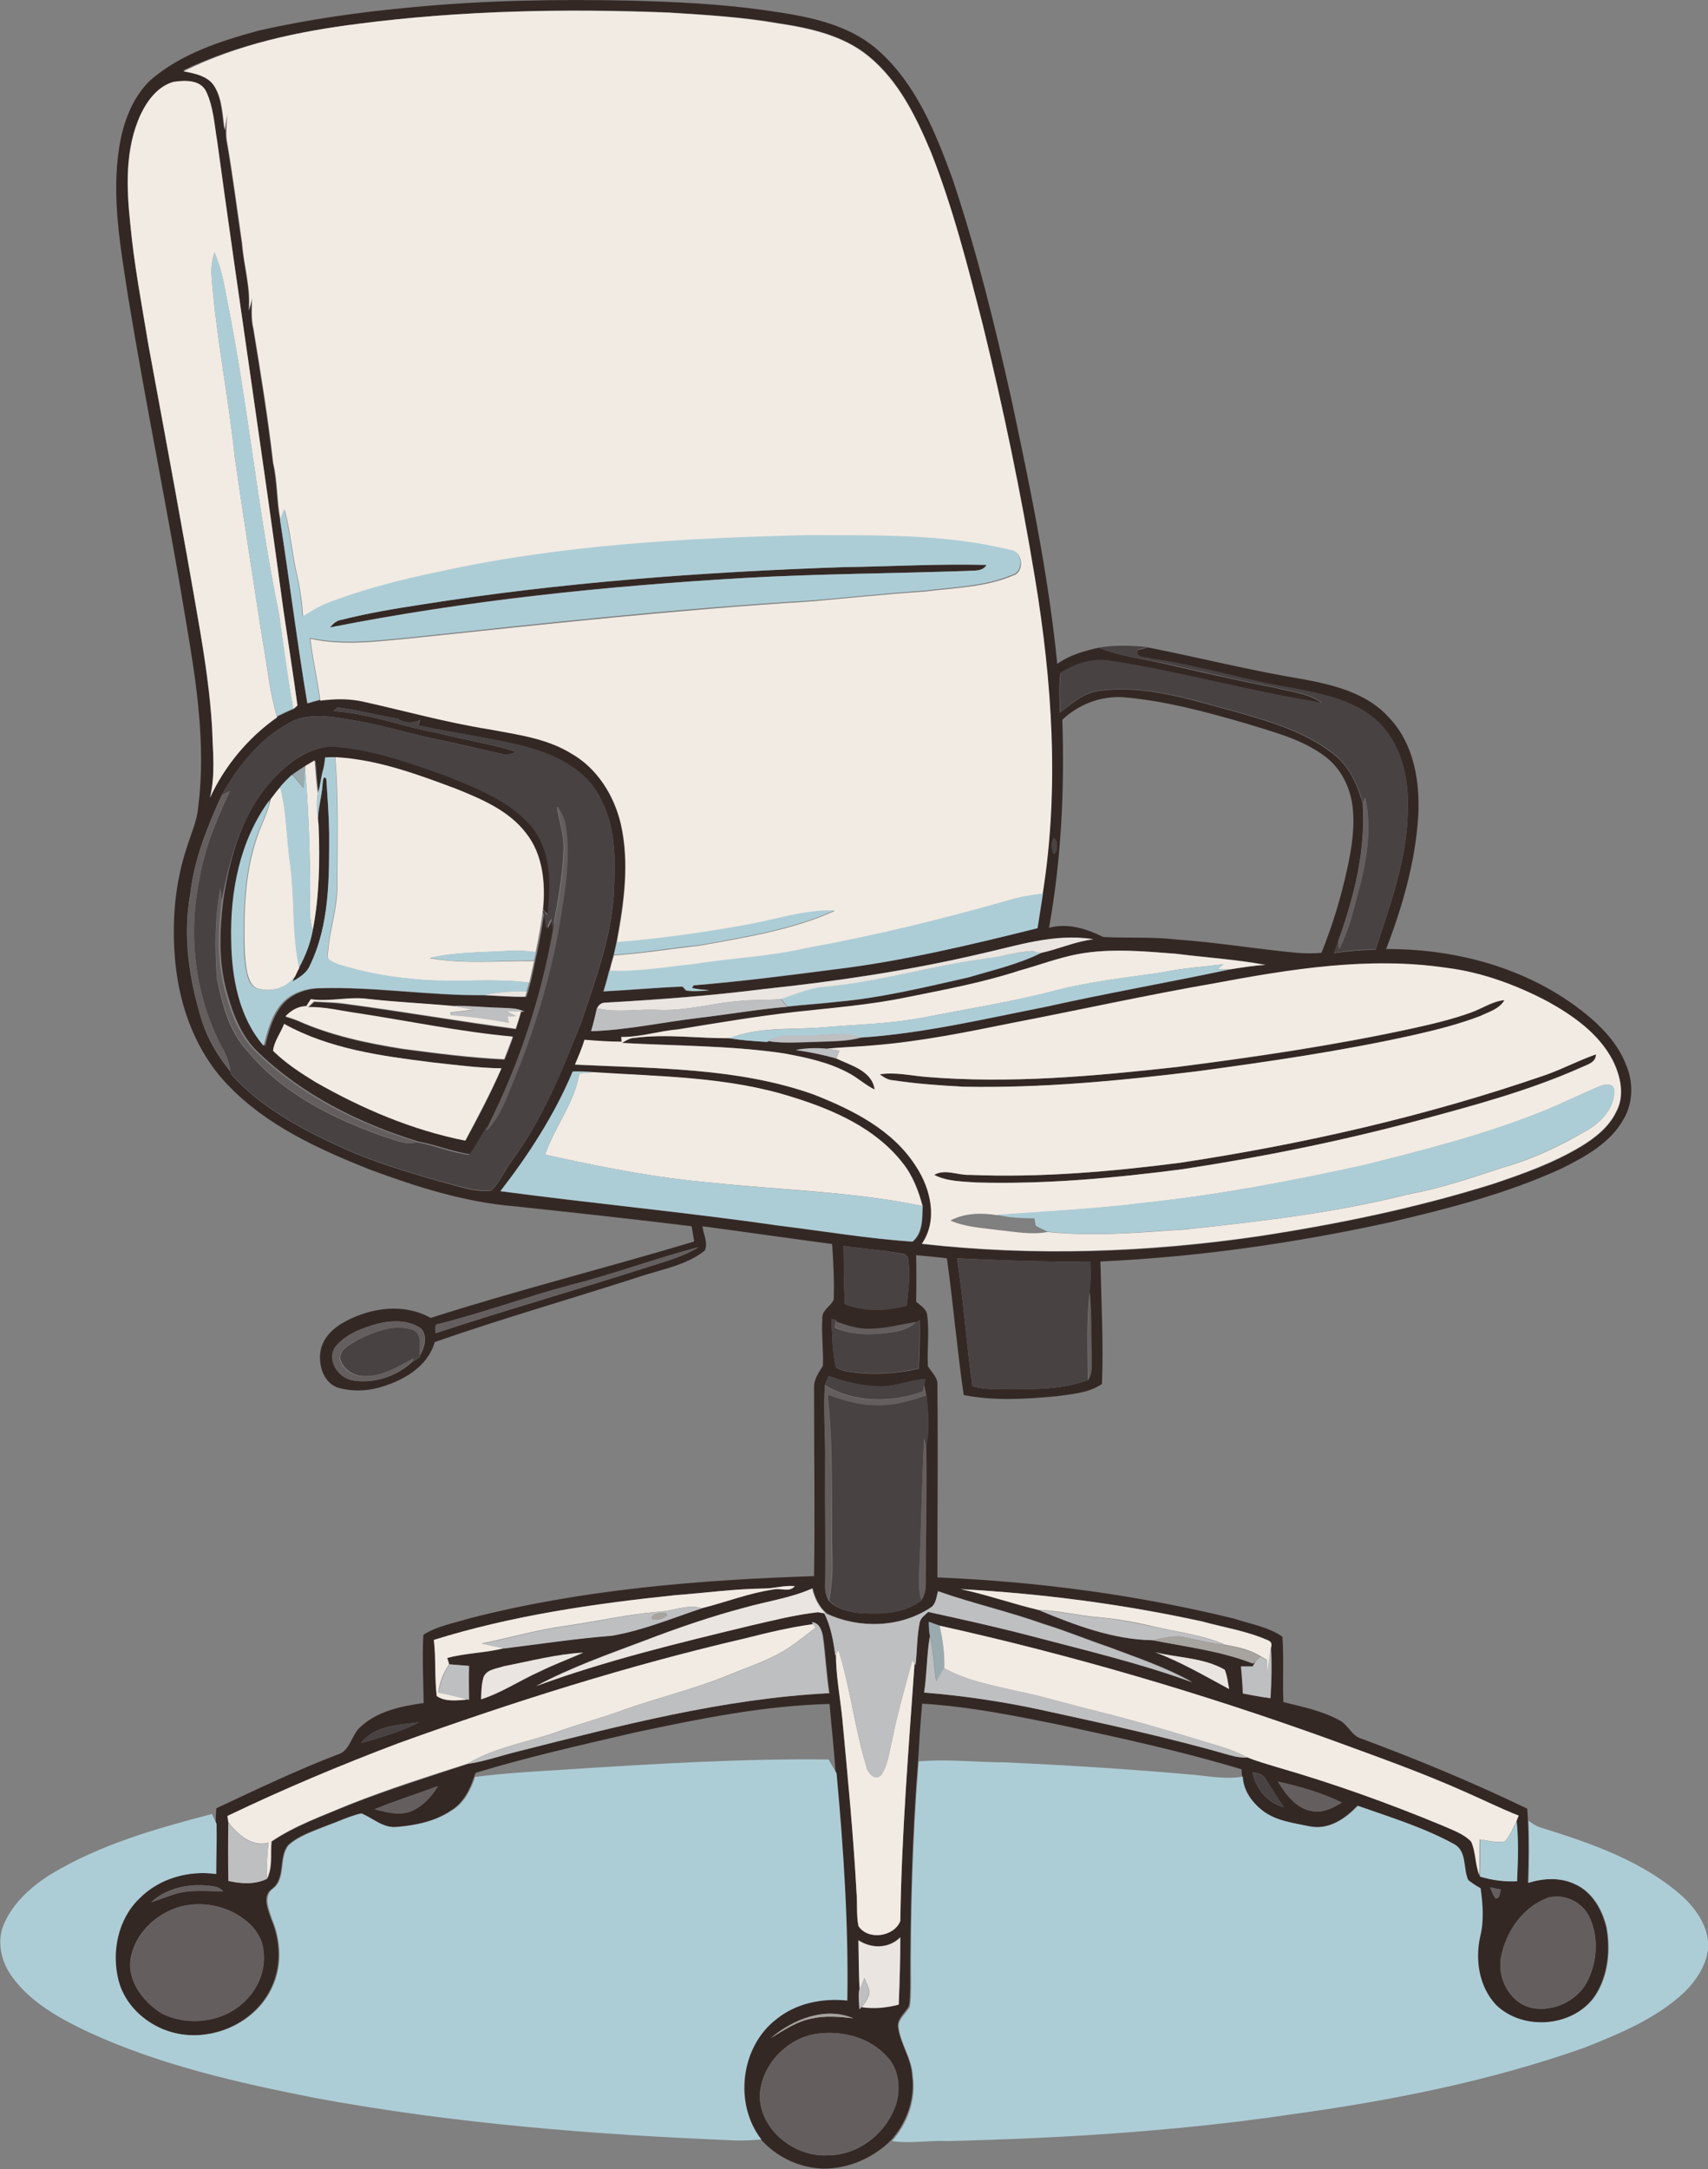 <?xml version="1.0" encoding="utf-8"?>
<!-- Generator: Adobe Illustrator 19.2.0, SVG Export Plug-In . SVG Version: 6.00 Build 0)  -->
<svg version="1.1" id="Layer_1" xmlns="http://www.w3.org/2000/svg" xmlns:xlink="http://www.w3.org/1999/xlink" x="0px" y="0px"
	 viewBox="0 0 538.6 683.8" enable-background="new 0 0 538.6 683.8" xml:space="preserve">
<rect x="0" y="0" width="538.6" height="683.8" fill="#808080" stroke="none"/>
<g>
	<g>
		<path fill="#342825" d="M129.8,2.3c22.9-2.2,46-2.6,69.1-2.1c14.1,0.4,28.1,1,42.1,3c12.8,1.8,26.5,4,36.4,13.1
			c11.7,10.6,17.7,25.7,23,40.2c7.6,22.7,13.3,45.9,18.5,69.2c5.9,27.7,11.7,55.4,14.5,83.6c3.9-2.8,8.5-4.1,13.1-5.1
			c6.4,2.6,13.3,3.4,20,4.9c11.8,2.7,23.6,5.4,35.4,7.7c5,1.3,10.5,1.7,14.9,4.8c-22.4-3.5-44.2-9.8-66.6-13.2
			c-5.5-1-11.1,0.8-15.8,3.8c-0.6,4.1-0.2,8.3-0.2,12.5c3.8-2.9,7.7-6.4,12.6-6.9c14.8-2,29.1,3,43.2,6.7c10.5,3,21.4,6.2,30.2,13
			c5.1,3.8,7.8,9.8,9.5,15.7c1,14.9-2.7,29.6-7.7,43.5c-0.4,1.3-0.9,2.5-1.3,3.8c4.4-0.7,8.7-1,13.1-1.1
			c4.6-14.5,10.2-29.2,10.1-44.6c0.4-9.6-2.1-20-9.1-27c-7.2-6.9-17.4-8.9-26.9-10.8c-15.1-2.4-29.7-7.2-44.9-9.3
			c-1.7-0.6-4.9-0.1-4.4-2.7c0.8-0.2,2.5-0.6,3.3-0.9c16.3,3.2,32.4,7.3,48.8,10c9.7,1.8,20.1,4.3,27,11.8
			c8.2,8.3,10.2,20.7,9.5,31.9c-1,14.3-5,28.2-10.1,41.4c21-0.1,42.4,5.4,59.5,17.8c6.7,4.9,13.2,10.9,16.2,18.8
			c2.3,5.4,2.2,11.9-0.8,17c-4.2,7.6-12.2,11.9-19.6,15.6c-17.2,7.9-35.6,12.6-53.9,16.9c-30.1,6.6-60.7,11-91.5,12.4
			c0.3,12.9,1,25.8,0.5,38.6c-4.2,2.9-9.5,3.2-14.5,3.9c-9.7,0.9-19.5,1.5-29.1-0.4c-2.1-14.3-3.3-28.8-5.3-43.1
			c-3.2-0.4-6.5-0.7-9.7-1c0.1,4.9,0.1,9.8,0,14.7c1.4,1.2,3.4,2.3,3.5,4.4c0.7,5.3-0.1,10.6,0.2,15.9c1.1,1.9,3.2,3.5,3,6
			c0.2,20.2,0,40.4,0,60.6c31.5,1.3,63,5.5,93.6,13c5.1,1.7,10.8,2.6,15.2,5.7c0.5,6.8,0,13.7,0.3,20.6c6,1.5,12.1,2.7,17.6,5.7
			c2.9,1.4,3.9,5.1,7.2,5.9c17.7,6.6,35.1,13.8,52.1,22c0.1,1.3,0.2,2.5,0.2,3.8c0.3,6.5,0.2,13.1,0,19.6c4.8-1.5,10.1-1.8,14.7,0.4
			c5.5,2.4,8.7,8.1,10,13.7c1.3,7.1,0.5,15-3.4,21.2c-6.6,10.2-23,11.7-31.6,3.1c-5.3-5.7-6.6-14.2-4.9-21.6
			c1.2-5,0.7-10.1,0.1-15.1c-1.3-0.8-2.7-1.5-3.9-2.6c-1.7-3.7-0.3-9.3-4.6-11.4c-9.5-5.2-20-8.4-30.2-12c-3.9,4.1-9.2,7.7-15.1,6.5
			c-5.2-1-10.8-1.7-15.1-5.1c-3.3-2.6-5.8-6.3-6.1-10.6c-0.1-0.6-0.2-1.7-0.2-2.3c-18.5-5.6-37.4-9.7-56.3-13.8
			c-14.7-3-29.4-6-44.4-6.9c-0.6,6-0.9,12.1-1.3,18.1c-1.9,23.7-2.5,47.6-2.5,71.4c-0.1,1.9,0,3.9-0.4,5.8c-1.2,2.3-4,4.1-3.4,7
			c0.8,5.2,4.2,9.7,4.4,15c1,7.4-1.7,14.8-6.6,20.3c-5.5,5.6-13.4,9-21.3,9c-7.6-0.2-15-3.7-19.9-9.4c-8.7-11.2-6.6-29.2,4.7-37.9
			c6.2-5,14.5-6.7,22.4-5.9c0.4-23.9-1.2-47.9-3.4-71.7c-0.5-7.2-1.3-14.4-1.9-21.6c-20.7,0.5-41.2,4.7-61.4,9
			c-16.8,3.9-33.7,7.7-50.2,12.7c-0.1,0.3-0.4,1-0.5,1.3c-1.4,4.2-3.6,8.4-7.5,10.7c-5.1,3.4-11.3,4.6-17.3,5.1
			c-4.2,0.4-7.4-2.8-11-4.3c-3.8,0.9-7.3,2.6-10.9,3.9c-4.2,1.7-8.6,3-12,6.1c-3.2,4-0.6,10.6-5.2,13.9c-3,2.3-1.1,6.5-0.1,9.4
			c2.9,6.8,3.3,14.7,0.1,21.5c-5.5,12.1-20.8,18.1-33.2,13.7c-7.2-2.4-13.3-8.3-15.3-15.8c-2.3-9-0.2-19.3,6.6-25.9
			c6.2-6.3,15.5-8.9,24.2-7.7c0.1-5.3,0.2-10.5,0.1-15.8c0-1.7,0.1-3.3,0.2-4.9c12.6-5.9,25.1-11.9,38.1-16.9c4.1-1,4.4-6.1,7.3-8.7
			c5.4-5.1,13-6.6,20-7.6c-0.1-7.2-0.5-14.3-0.1-21.5c4.4-2.8,9.7-3.7,14.6-5.2c35.4-9.1,72.1-12.1,108.6-13.3
			c0.3-19.8,0-39.6,0-59.4c-0.1-2.6,1.5-4.8,2.8-6.9c0.2-5-0.5-9.9-0.2-14.9c-0.2-2.7,2.7-3.8,3.6-6c0.2-5.8-0.1-11.7-0.5-17.5
			c-13.6-1.8-27.3-3.8-40.9-5.6c0.3,2.5,1.9,5.4,0.7,7.7c-5.8,4.6-13.3,5.8-20.2,8.1c-21.6,7-43.4,13.2-64.9,20.7
			c-2.3,8-10.2,12.3-17.7,14.4c-4.1,1.1-8.6,1.2-12.8,0c-4.7-1.6-6.3-7.3-5.5-11.7c0.8-4.3,4.3-7.4,8-9.3c8.1-4.3,18.4-5.7,26.7-1
			c27.5-8.8,55.5-15.8,83.1-24.1c-0.3-1.6-0.5-3.2-0.8-4.8c-18.6-2.3-37.2-4.3-55.9-6.3c-15.8-1.3-31.1-6.2-45.9-11.7
			c-16-6.4-32.3-13.8-44.4-26.5c-10-10.3-15.2-24.4-16.6-38.5c-1.2-12.2-0.3-24.7,3.6-36.4c1.3-4.2,3.2-8.3,3.6-12.7
			c2.5-19.7-0.6-39.5-3.9-58.9c-5.6-34.1-12.6-67.9-18.2-102c-2.4-15.6-5.3-31.5-2.8-47.2c1.2-7.7,4.1-15.6,9.8-21.1
			c9.6-8.3,21.9-12.3,34-15.6C97.6,6,113.7,3.8,129.8,2.3z M113,7.5c-19,2.4-37.9,6.4-55.3,14.7c3.6,0.8,7.9,1.5,9.9,5
			c2.4,4.1,2.4,9.1,3.1,13.6c0.3-1.7,0.5-3.4,0.8-5.1c-0.1,2.7-0.5,5.3-0.2,8c1.9,10.9,3.3,22,4.9,32.9c0.6,7,2.8,14,2.1,21.1
			c0.3-1.3,0.6-2.7,1-4c0,3.3-0.3,6.7,0.5,9.9c2.3,14,4.6,28.1,6.2,42.2c1.4,5.9,1.1,12,2.3,18c3,19.3,5.4,38.7,8.7,58
			c1.3-0.4,2.6-0.7,3.9-1.1c4.6-0.6,9.3-0.7,13.9,0.4c13,2.9,25.9,6.5,39.1,8.6c8.9,1.7,18.3,2.8,26.2,7.7
			c8.1,4.7,13.4,13.2,15.6,22.2c2.8,12.3,1,25.1-1.3,37.4c-0.3,1.3-0.6,2.7-0.9,4c-0.5,1.7-1,3.4-1.4,5.1h-0.1
			c-0.5,2.2-1.1,4.4-1.8,6.5c8.3-0.4,16.6-1.2,24.9-1.5l0.6,0.6l0.5,0.6c2.4,0.5,4.9,0.1,7.4,0c-1.9-0.3-3.8-0.2-5.6-0.8
			c0.1-0.2,0.4-0.6,0.6-0.8c14.8-1.2,29.5-3.1,44.2-5c21.7-2.6,43-7.8,64.2-13c0.6-3.6,1.1-7.3,1.7-10.9c5.3-33.2,3-67-2.5-100
			c-4.4-26.6-9.9-52.9-16.3-79.1c-4.8-18.4-9.4-37-16.4-54.7C289,36.8,283.5,25.5,274,17.7c-8-6.6-18.5-8.9-28.5-10.4
			c-11.4-2-22.9-2.6-34.5-3.4C178.3,2.6,145.5,3.3,113,7.5z M44.4,36c-5.1,10.8-4.6,23.2-3.3,34.8c1.2,12.8,3.7,25.4,5.7,38
			c5.4,29.6,11,59.3,16.1,89c1.8,10.6,3.3,21.2,4,31.9c0.2,7.3,1.1,14.7-0.7,21.9c4.6-10.2,12-19,21.2-25.4l-0.1-0.2
			c1.7-0.8,3.4-1.7,5.2-2.4l0,0l1.3-1.1c-1.4-10.2-3-20.4-4.5-30.6c-6.6-49.1-14.1-98.1-20.8-147.2c-0.9-5.3-1.1-10.9-3.5-15.8
			c-1.9-3.8-6.8-3.5-10.3-3C49.9,27.1,46.6,31.6,44.4,36z M335,226.9c0.7,21.9-0.3,44-4.2,65.6c5.9-1.6,11.8,0.3,17.1,2.9
			c7.7,0.4,15.5-0.1,23.2,0.8c12.7,0.9,25.2,3,37.9,4.2c2.5,0.2,5.1,0.2,7.7,0c3.5-8.6,6.2-17.6,8.2-26.8c1.4-6.6,2.5-13.4,1.5-20.2
			c-0.9-5.7-3.7-11.2-8.4-14.8c-7.3-5.6-16.4-7.8-25-10.5c-12.8-3.7-25.7-7.2-38.9-8.3C347,219.4,340.1,222.1,335,226.9z M106.3,223
			c-0.3,0.3-0.8,0.9-1.1,1.2c11.3,0.7,21.8,4.9,32.8,6.9c8.2,2.1,16.6,3.3,24.7,5.9c-1.5,0.8-3.1,1.2-4.8,0.6
			c-6.9-1.6-13.9-3.1-20.9-4.7c-8.7-1.8-17.2-4.5-26-5.9c-6.6-1.1-13.9-2.5-20,1c-9.2,5.1-16,13.6-21.1,22.7
			c-4.5,9.9-8.7,20.2-9.9,31.1c-2.5,13.4-0.3,27.2,3.7,40.2c1.9,5.8,5.1,11.2,9,15.9l0.1,0.7c9.5,10.6,22.2,17.4,35,23.2
			c9.7,4.5,20,7.5,30.2,10.5c5.6,1.3,11.1,3.7,16.9,3.1c2.7-2.6,4.2-6.3,6.4-9.3c9.8-13.2,16-28.6,22-43.8
			c4.4-13.2,9.4-26.5,10.3-40.6c0.4-9.7,0.8-20-3.8-29c-4.1-9.6-14.2-14.6-23.8-17.2c-11.2-2.9-22.8-4.3-34.1-6.8
			c0.2-0.4,0.5-1.3,0.6-1.7c-2.4,1-4.9,1.1-7-0.4C119.1,225.5,112.7,223.8,106.3,223z M332.3,264.2c-0.8,1.5-0.8,3.6,0,5
			C333.7,268.6,333.6,264.8,332.3,264.2z M308.8,300.8c-22.4,5.2-45.1,8.6-67.9,11c-16.6,2.1-33.4,3.3-50.1,4.3
			c-1.2,0-2,0.6-2.6,1.8c-0.5,2.4-1.1,4.8-1.8,7.2c11.4-0.3,22.6-2.8,34-4.2c9.3-1.1,18.5-2.7,27.8-3.5c5.2-0.6,10.4-0.9,15.6-1.5
			c14-1.3,27.8-4.6,41.5-7.7c7.7-2.3,15.7-4.1,22.9-7.7c5.5-1.2,10.8-3.7,16.5-4.3C332.6,294.1,320.6,298.2,308.8,300.8z
			 M339.9,300.8c-6.3,1.2-12.3,3.5-18.4,5.3c-11.6,3.7-23.6,6-35.5,8.4c-11.6,2.4-23.3,3.3-35,4.6c-12.4,1.4-24.7,3.4-37,5.5
			c-6,0.4-12,2.5-18,2.4c0,0.4,0.1,1.1,0.1,1.5c-3.9,0-7.8-0.3-11.7-0.6c-0.9,2.6-1.9,5.2-3,7.8c25.2,1.2,51.1,0.8,75.2,9.4
			c12.3,4.8,25.1,11.2,32.4,22.8c4.6,7,6.9,16.9,1.8,24.3c35.3,4,71.1,2.8,106.2-2.4c24.9-3.8,49.6-8.9,73.6-16.4
			c9.6-3.2,19.3-6.6,28-11.9c4.4-2.7,8.8-6.1,11.1-10.9c2.8-5.1,1.4-11.4-1.1-16.3c-4.4-8.4-12.5-14-20.5-18.5
			c-10-5.2-20.7-9.1-31.9-10.6c-24.4-3.6-49.1,0.4-73.2,4.9c-21.4,3.7-42.5,8.4-63.8,12.5c-14.3,2.9-28.6,5.8-43.1,7
			c-5.1,0.5-10.2,0.5-15.3,1.1c-3.3-0.3-6.5-0.1-9.8,0.4c4.3,0.6,8.6,1.5,12.8,2.6c4.6,2.2,11.3,3.8,12.1,9.8
			c-3-1.4-5.4-3.7-8.2-5.2c-6.3-3.5-13.4-4.9-20.4-6.2c-16.9-2.5-34.1-2.4-51.1-3.3c1.2-0.7,2.5-1.6,4-1.6c10-1.3,20,0.1,30,0.1
			c3.9,0.8,7.9,0.9,11.9,1.2l0.3-0.2c5.2,0.8,10.5,0.3,15.8,0.2c4.5-0.2,9.2-0.1,13.6-1.4c19.6-1.3,38.9-5.9,58.2-9.7
			c19.3-4.3,38.8-7.7,58.1-11.8c3.7-0.6,7.3-1.2,11.1-1.4c-9.3-1.8-18.7-2.3-28.1-3.5C360.6,299.9,350.1,298.9,339.9,300.8z
			 M180.6,337.8c-5.7,13.6-13.8,26.1-22.7,37.8c29.3,3.9,58.8,6.6,88.1,10.9c13.9,1.7,27.8,4,41.8,5c3.3-2.6,3.1-7.4,3.2-11.2
			c-1.3-4.8-3.1-9.7-6.3-13.6c-8.5-10.9-21.8-16.7-34.6-20.7c-20.4-6.5-41.9-6.5-63-7.9C184.9,337.8,182.7,337.8,180.6,337.8z
			 M180,405.1c-13.9,3.7-27.4,8.7-41.3,12.2c-1.9,0-1.3,1.7-1.3,3c21.6-7.1,43.5-13.4,65.2-20.3c6-2,12.3-3.5,17.7-6.8
			C206.7,396.7,193.5,401.7,180,405.1z M266,392.8c0.1,6.1,0.1,12.2,0.4,18.3c6.2,2.5,13.2,2.2,19.5,0.5c0.6-5.1,1.2-10.2,0.4-15.3
			c-0.3-0.2-0.8-0.7-1-0.9C278.9,394.1,272.4,393.8,266,392.8z M301.8,396.7c2,13.4,3,26.9,4.8,40.3c4,1.2,8.2,0.9,12.3,1
			c8.1-0.1,16.4,0,24.1-2.9c1.6-2.1,1.1-4.9,1.1-7.4c-0.2-6.8,0.1-13.5-0.6-20.3c0.5-3.2,0.5-6.5,0.3-9.7
			C329.9,397.9,315.9,397.4,301.8,396.7z M262.2,415.9c0.3,5.1,0.2,10.2,1.4,15.2c1.9,1.2,4.2,1.4,6.4,1.7
			c6.6,0.7,13.3,0.2,19.7-1.3c0.3-5.1,0.5-10.2,0.3-15.3c-0.2,0.2-0.7,0.5-0.9,0.7c-5,0.8-10,2.2-15.1,2.2c-3.6,0-7.1-1.2-10.4-2.3
			l0.1-0.6C263.2,416,262.5,415.9,262.2,415.9z M118.8,417.4c-4.8,1.4-9.9,3.2-13,7.3c-2.7,4.2,1,9.7,5.5,10.5
			c6.5,1.1,13.6-1.2,18.4-5.6c0.9-0.6,1.8-1.2,2.7-1.8v-0.4c1.5-2.5,2.5-6,0.5-8.5C128.8,416,123.4,416.2,118.8,417.4z M261.3,433.8
			c-0.4,1-0.8,2-1.2,3c-0.5,8,0.2,15.9,0.1,23.9c-0.1,13,0.2,26,0,38.9c-0.1,1.8,0.3,3.5,1.1,5c2.6,2.7,6.7,3.7,10.4,4
			c6.4,0.3,13.4,0.1,18.7-4c2.1-2.9,1.4-6.7,1.5-10c-0.1-12.9,0.4-25.8,0.1-38.6c1.2-5.3,0.7-10.8,0.1-16.1
			c-0.2-0.9-0.5-2.5-0.7-3.4c0.1-0.4,0.3-1.3,0.4-1.7c-5.1,0.3-9.8,2.6-15,2.3C271.6,437,266.4,435.6,261.3,433.8z M241,500.8
			c-9.4,0.1-18.7,1.4-28,2.1c-25.7,2.7-51.4,6.4-76.1,14.1c0.7,5.9,0.2,11.8,0.9,17.7c2.7,1.9,6.6,1.3,9.7,1.1l0.4,0.1
			c-0.1-3.6-0.1-7.1,0-10.7c-2.1-0.2-4.1-0.3-6.2-0.5c-0.1-0.5-0.5-1.5-0.6-2c5.9-1.6,12-1.5,18-3.1c11.3-1.4,22.6-3.1,33.9-4
			c9.8-1.6,19.1-5.5,28.5-8.7c7.5-1.9,14.8-4.8,22.6-5.9c2.2-0.4,4.9,1,6.6-1C247.4,499.7,244.3,500.8,241,500.8z M234.9,506.8
			c-10.7,2.8-21.1,6.4-31.4,10.3c-11.6,4.3-23.4,8.5-34.4,14.4c22-8.1,44.9-13.5,67.7-19.1c7-1.6,14.1-3.4,21.2-4.2
			c0.5,0.1,1.4,0.2,1.9,0.3c2.1,4.1,2.9,8.7,3.5,13.3l0.2-0.3c0,6.8,1.4,13.5,2,20.2c1.7,18.3,3.5,36.6,4.5,55
			c0.3,3.5,0,7.1,0.6,10.5c3,4.7,11.3,3.4,13.2-1.6c0.4-27.1,2.6-54.2,4.5-81.2l0.3,0.4c0.6-4.4,0.4-8.9,1.3-13.2
			c0.1-1.6,1.6-2.4,2.7-3.5c10.5,2.3,20.9,4.6,31.3,7.3c17.4,4.6,35.1,8.7,52,14.9c-8.4-4.8-17.6-7.8-26.6-11.2
			c-6.8-2.3-13.5-5.1-20.4-7.2c-10.9-3.9-22.3-6.4-33.2-10.3c-0.5,1.9-0.6,4.3-2.5,5.3c-9.5,6.2-22.3,6.6-32.5,1.8
			c-2.4-2.1-3.8-4.9-4.5-8C249.4,503.8,242,504.8,234.9,506.8z M303,501c8.4,1.8,16.5,4.7,24.8,6.7c11.3,4.6,23.2,9.2,35.6,9.4
			c10.7,2.1,21.6,3.4,31.8,7.3l0.8-0.7c-0.2,0.4-0.7,1.2-0.9,1.6c-1.2,0-2.5,0-3.7,0c0.3,2.8,0.5,5.7,0.6,8.5
			c2.9,0.6,5.8,1.1,8.7,1.5c0.3-5.3,0.5-10.7,0.1-16c0.4-1.2,0-1.9-1.1-2.3c-6.6-2.9-13.8-4-20.7-5.9
			C353.9,505.7,328.5,502.4,303,501z M256,511.4l0.5,0.7c-7.3,1-14.4,2.7-21.5,4.5c-37.1,8.6-73.4,20-109.1,33
			c-18.3,7-36.5,14.5-54.1,23c0.1,0.5,0.2,1.5,0.3,2c-0.1,6.1-0.1,12.3,0,18.4c4,0.9,8.4,1.2,12.2-0.7c1.8-3.6,1-7.8,1.4-11.7
			c7.6-5.1,16.2-8.1,24.5-11.6c12.3-4.8,24.9-8.8,37.4-12.9c5.5-0.8,10.7-2.7,16.1-4c32.2-8.2,64.6-16.6,97.9-18.3
			c-0.9-6-1.2-12-2-18C259.1,513.8,258.3,511.6,256,511.4z M292.9,511.3c0.1,1.5,0.1,3.1,0.4,4.6c-1,5.8-0.9,11.8-1.8,17.7
			c12.3,1,24.5,2.8,36.6,5.4c20.1,4.4,40.2,8.7,60,14.4c1.8,0.5,3.6,0.8,5.5,0.7c3,1.3,6.1,2.1,9.1,3c17.8,5.2,35.3,11.4,52.4,18.5
			c3.1,1.4,6.5,2.5,8.9,5c1.5,3.3,1.3,7.2,2.6,10.6l0,0.4c3.8,1.1,7.8,1.6,11.7,1.5c0.3-6.3,0.5-12.6-0.1-18.9
			c0.2-0.6,0.5-1.2,0.7-1.8c-5.6-2.2-11-4.9-16.5-7.3c-14.3-6.5-29.1-11.6-43.8-17c-40-14.4-80.9-26.4-122.4-35.6
			C295.1,512.1,294,511.7,292.9,511.3z M158.9,525.3c-2.3,0.8-5.7,1-6.5,3.8c-0.6,2.2-0.6,4.4-0.7,6.7c6.6-2.1,12.3-6,18.6-8.8
			c4.4-2.2,9-3.9,13.6-5.9C175.4,521.5,167.2,523.7,158.9,525.3z M364.3,520.9L364.3,520.9c8.2,3.1,15.7,7.5,23.3,11.6
			c-0.4-2-0.7-4.1-1.4-6.1C379.6,522.6,371.6,522.7,364.3,520.9z M113.9,549.5c6.2-1.8,12.4-3.5,18.2-6.5
			C125.7,543.8,118.2,543.9,113.9,549.5z M394.9,558.7c1.1,5.1,4.7,9.7,9.9,11c-2-2.9-3.8-6-5.8-9
			C398.1,559.1,396.3,559.1,394.9,558.7z M403,561.7c2.5,4.1,5.9,8.6,10.9,9.3c3.3,0.6,6.4-1,9.2-2.7
			C416.8,565.2,409.9,563.2,403,561.7z M118.1,570.4c3.6,0.9,7.4,2,11.1,0.8c3.9-1.5,6.8-4.6,8.9-8.1
			C131.4,565.6,124.6,567.7,118.1,570.4z M47.7,599.7c2.5-0.8,5-1.8,7.5-2.6c4.9-1.5,10.1-0.9,15.1-0.8c-1-1.5-2.9-1.6-4.5-1.8
			C59.5,593.8,52.5,595.2,47.7,599.7z M469.9,595c0.5,1.1,0.9,2.3,1.5,3.3c1.7,0.7,1.4-1.6,1.9-2.6C472.1,595.5,471,595.3,469.9,595
			z M488.4,598.2c-7.9,2.7-13.4,10.5-15,18.5c-1.5,6.9,2.8,15.1,10,16.4c6.5,1.1,13.7-2.2,16.9-8c3.3-6.1,3.9-13.7,1.2-20.1
			C499.5,600,493.7,596.9,488.4,598.2z M57.2,601c-7.6,2-14.3,8.1-15.9,15.9c-1.5,7.3,3.7,14.1,9.6,17.8c8.6,4.3,20.1,2.8,26.7-4.3
			c4.1-4,6.3-9.9,5.4-15.7c-0.4-4.1-3.1-7.6-6.4-9.9C71.2,600.8,63.9,599.4,57.2,601z M270.7,611.7c0.1,5.2,0.1,10.5,0.3,15.7
			c-0.3,2,0,4,0.1,6l0.6-0.7c3.9,0.6,7.9,0.1,11.7-0.8c0.3-7,0.5-14.1,0.5-21.2C280.3,614.3,274.8,614.4,270.7,611.7z M243.1,642.5
			c4.1-2.4,8.1-5.2,12.8-6.1c4.3-1,8.8-0.6,13.2-0.1C260.2,632.5,250.1,636.7,243.1,642.5z M257.3,641.2
			c-9.3,1.5-17.3,9.9-17.7,19.5c0,10.8,11,19.4,21.4,18.8c10,0,19.1-7.4,21.8-16.9c1.2-4.8,0.5-10.3-2.9-14
			C274.4,642.3,265.4,640,257.3,641.2z"/>
	</g>
	<path fill="#342825" d="M265.9,178.8c15.1-0.2,30.1-1.1,45.2-0.7c-1.3,2.2-4.1,1.7-6.2,1.9c-23.3,0.8-46.7,0.9-70,2.2
		c-43.8,2.5-87.7,7-130.8,15.6c0.9-1.2,2.1-2.2,3.6-2.4c8.3-2.1,16.8-3.5,25.2-4.8C176.9,183.6,221.4,180.4,265.9,178.8z"/>
	<g>
		<path fill="#342825" d="M86.9,244.8c5.2-5.4,12.1-10.1,19.9-9.4c11.8,1,23.1,5.2,34.2,9.1c9.5,3.9,19.7,7.7,26.6,15.7
			c6.5,7.7,6.4,18.6,5.2,28.1l-1.5-1.6c0.8-8.2-0.1-17.2-5.3-23.9c-5.4-7.2-13.9-10.8-22-14c-12.3-4.6-25-9.3-38.2-10
			c-1,0-2.1,0.1-3.1,0.1c-0.2,1.3-0.3,2.6-0.5,3.9l-0.2,0.7c-0.6,2.2-0.8,4.6-1.5,6.8l0,0.1c-0.5-3.5-0.7-7-1-10.5
			c-1,0.6-2,1.2-3,1.8c-1.4,0.8-2.7,1.7-4,2.7c-1.3,1.2-2.6,2.5-3.8,3.9c-1.1,1.3-2.1,2.6-3.1,3.9c-9.5,12.7-12.6,29.1-12.2,44.6
			c0.2,11.6,2.4,23.9,10.2,33c1.1-4.6,2.4-9.4,5.5-13.1c3-3.5,7.7-5.1,12.2-5.1c17.2-0.5,34.3,2.4,51.5,2.2
			c4.4,0.2,8.8,0.6,13.2,0.5l0.5-1.6c0.3-1,0.5-1.9,0.8-2.9c0.6-2.3,1-4.5,1.5-6.8c0.1-0.7,0.4-2,0.6-2.7c0.9-4.5,1.8-9,2.3-13.6
			c0.5,2,0.8,4,1.1,6c0.5-1.1,1-2.2,1.6-3.3c0.1,0.9,0.3,2.6,0.4,3.4c-3.7,21.4-10.6,42.2-20.3,61.6c-2.2,3.1-3.7,6.5-6,9.5
			c-5.6-0.7-10.9-3-16.5-4c-18.5-5.7-36.5-14.6-50.6-28.2c-5.2-4.9-7.8-11.7-9.7-18.4c-2.8-9.5-2.5-19.7-1.3-29.4
			C72.5,269.9,76.6,255.2,86.9,244.8z M96.6,317.2c-2.7,0-4.9,1.4-6.5,3.4c1.3,0.4,2.5,0.8,3.8,1.3c10.5,4.7,21.8,7.1,33.1,8.9
			c10.7,1.4,21.3,2.8,32.1,3.3c1-2.3,1.9-4.7,2.7-7.1c-16.4-1.5-32.6-4.9-48.9-7.4c-5.2-0.8-10.4-2.1-15.7-1.9
			c0.6-0.6,1.3-1.2,1.9-1.8c3.3,0.2,6.6,0.3,9.8,0.7c18,2.4,35.8,5.5,53.8,7.9c0.6-1.8,1.2-3.7,1.7-5.5l0.9,0
			c-2.3-1.2-4.9-1-7.3-1.2c-5.1-0.1-10.3-0.7-15.4-0.6c-8.9-0.8-17.8-1.3-26.6-2.2c-6-0.8-12,1-17.9,0.1
			C97.6,315.7,97.1,316.5,96.6,317.2z M89.6,322.8c-1,2.8-3.2,5.5-3.4,8.5c3.9,3.9,8.6,7,13.3,9.8c14.7,8.4,30.6,15.2,47.3,18.5
			c4.1-7.5,8-15,11.4-22.8c-7.4-0.1-14.8-1.1-22.1-1.9C120.1,332.9,103.8,330.7,89.6,322.8z"/>
	</g>
	<path fill="#342825" d="M101.7,247.6c0-0.6,0.1-3.5,1.2-2c0.3,5.7,0.8,11.4,0.9,17.1c0,14.1,0.2,28.9-6.1,41.8
		c-1,2.3-3.3,3.7-5.4,5l0.6-1.6c0.4-0.9,0.9-1.8,1.3-2.7c2-3.6,3.6-7.5,4.3-11.6c2.2-10.7,2.3-21.7,1.9-32.6
		C99.8,256.3,101.4,252,101.7,247.6z"/>
	<path fill="#342825" d="M463.9,319.2c3.6-1.3,6.8-3.5,10.6-3.9c-1.6,2.8-4.9,3.7-7.6,5c-6.8,2.6-13.9,4.4-21,6
		c-22.5,5-45.3,8.4-68,11.4c-24.5,3.1-49.2,5.4-74,4.9c-7.4-0.3-14.7-0.9-22-2c-1.7-0.1-3.1-1-4.4-1.9c4.8-0.7,9.7,0.4,14.5,0.8
		c26.4,2.2,52.8-0.2,79.1-3.1c24.8-3.1,49.6-6.8,74-12.1C451.4,322.9,457.8,321.4,463.9,319.2z"/>
	<path fill="#342825" d="M487.1,339c5.5-1.9,10.7-4.7,16.1-6.6c0,2.6-2.7,3.2-4.6,4.1c-16.6,7.4-34.2,12.1-51.7,16.8
		c-24.3,6.6-49.1,11.5-74,15.3c-21.6,2.8-43.3,4.8-65,4.2c-4.5-0.4-9.3-0.3-13.4-2.4c3.5-2,7.6,0.1,11.3,0c22.1,0.9,44.2-1,66.1-3.8
		C411,360.7,449.7,351.9,487.1,339z"/>
</g>
<g>
	<path fill="#F2EBE3" d="M113,7.5c32.5-4.2,65.3-4.8,97.9-3.5c11.5,0.7,23.1,1.4,34.5,3.4c10,1.5,20.5,3.8,28.5,10.4
		c9.5,7.8,15,19.1,19.7,30.2c7,17.8,11.7,36.3,16.4,54.7c6.4,26.1,11.9,52.5,16.3,79.1c5.5,33,7.8,66.8,2.5,100
		c-3.7,0.4-7.3,1-10.8,2.1c-21.1,6-42.4,11.3-64,15.3c-11.6,2.7-23.5,3.1-35.2,5c-8.9,0.9-17.7,2.5-26.6,2.1
		c0.4-1.7,0.9-3.4,1.4-5.1c9.1-0.6,18.2-2.1,27.3-3.1c14.3-2.6,29-4.9,42.3-10.9c-9.7-0.3-18.9,3-28.3,4.6
		c-13.4,2.4-26.9,4.3-40.4,5.4c2.3-12.3,4.1-25.1,1.3-37.4c-2.1-9-7.4-17.5-15.6-22.2c-7.9-4.9-17.3-6-26.2-7.7
		c-13.2-2.1-26.1-5.7-39.1-8.6c-4.6-1.1-9.3-1-13.9-0.4c-0.8-6.5-2.4-13-3.1-19.5c10.6,2.3,21.4,0.8,32.1-0.2
		c41.9-4.4,83.9-9,126-11.6c11.9-1.1,23.8-2.3,35.7-3.1c9.4-1.2,19.1-1.3,27.9-5.1c3.4-1,3.1-7.4-0.6-7.7c-20.9-5.2-42.6-4.5-64-4.7
		c-39,0.9-78.2,3-116.3,11.5c-12,2.4-23.9,5.5-35.3,9.9c-2.8,1.1-5.3,2.7-7.8,4.3c-0.3-4.5-0.9-9-1.9-13.4
		c-1.6-6.8-2.1-13.8-3.9-20.5c-0.5,1.1-0.9,2.2-1.3,3.3c-1.2-5.9-0.9-12.1-2.3-18c-1.6-14.1-3.9-28.2-6.2-42.2
		c-0.8-3.3-0.5-6.6-0.5-9.9c-0.3,1.3-0.6,2.7-1,4c0.7-7.1-1.6-14-2.1-21.1c-1.6-11-3-22-4.9-32.9c-0.3-2.7,0.1-5.3,0.2-8
		c-0.3,1.7-0.6,3.4-0.8,5.1c-0.7-4.6-0.7-9.5-3.1-13.6c-2-3.5-6.3-4.3-9.9-5C75.1,13.9,94.1,9.9,113,7.5z"/>
	<path fill="#F2EBE3" d="M44.4,36c2.1-4.4,5.4-8.8,10.3-10.2c3.5-0.5,8.4-0.8,10.3,3c2.3,4.9,2.6,10.5,3.5,15.8
		c6.7,49.1,14.2,98.1,20.8,147.2c1.5,10.2,3.1,20.4,4.5,30.6l-1.3,1.1c-1.9-9.9-3.1-19.9-4.5-29.8c-6.8-33-9.8-66.6-16.5-99.6
		c-0.9-4.9-1.8-9.9-3.9-14.5c-0.6,2.3-1.1,4.7-0.9,7.1c1.4,19.2,5.3,38,7.3,57.1c2.7,19,5.7,37.9,8.6,56.9c1.6,8.4,2.3,17,4.7,25.2
		l0.1,0.2c-9.1,6.4-16.5,15.3-21.2,25.4c1.8-7.2,0.9-14.6,0.7-21.9c-0.6-10.7-2.2-21.4-4-31.9c-5.1-29.7-10.6-59.3-16.1-89
		c-2.1-12.6-4.5-25.2-5.7-38C39.9,59.1,39.4,46.8,44.4,36z"/>
	<path fill="#F2EBE3" d="M105.7,238.7c13.3,0.7,25.9,5.4,38.2,10c8.1,3.3,16.6,6.9,22,14c5.3,6.7,6.1,15.7,5.3,23.9
		c-0.5,4.6-1.4,9.1-2.3,13.6c-3.4-0.5-6.7-0.6-10.1-0.3c-7.8,0.4-15.7,0.3-23.3,2.2c10.8,1.9,21.9,0.8,32.9,0.9
		c-0.5,2.3-1,4.5-1.5,6.8c-12.4-1.6-25,0.3-37.4-1.2c-7.7-0.7-15.3-2.2-22.7-4.5c-1.5-0.6-4-1.2-3.4-3.4c0.5-7.4,3.1-14.5,3-21.9
		C106.4,265.4,106.9,252,105.7,238.7z"/>
	<path fill="#F2EBE3" d="M96.2,241.5c1-0.6,2-1.2,3-1.8c0.3,3.5,0.5,7,1,10.5l0-0.1c-0.7,3.6,0.1,7.2,0.3,10.7
		c0.4,10.9,0.2,21.9-1.9,32.6c-1.6-5.5-0.6-11.2-0.8-16.8c-0.2-11.4-0.6-22.9-1.6-34.3L96.2,241.5z"/>
	<path fill="#F2EBE3" d="M85.3,252c1-1.3,2-2.7,3.1-3.9c2.1,8.1,2,16.5,3.2,24.7c1.4,10.7,0.5,21.7,2.8,32.3
		c-0.5,0.9-0.9,1.8-1.3,2.7c-2.6,3.8-7.7,5.1-11.9,3.8c-2-0.7-2.7-2.9-3.2-4.8c-1.1-5.3-0.9-10.7-0.9-16c0.1-9.3,1.1-18.7,4.2-27.5
		C82.6,259.5,84.6,256,85.3,252z"/>
	<g>
		<path fill="#F2EBE3" d="M339.9,300.8c10.2-1.9,20.7-0.9,31-0.1c9.3,1.2,18.8,1.8,28.1,3.5c-3.7,0.2-7.4,0.8-11.1,1.4
			c-1.4,0-2.7,0-4,0c0.6-0.6,1.2-1.1,1.9-1.6c-6.4,0.8-12.8,1.2-19,2.5c-11.1,1.7-22.4,2.8-33.3,5.6c-13.9,3.7-28.2,5.9-42.4,8.7
			c-10.9,2.1-22,2.2-33,3.2c-9.4,0.6-19.1-0.2-28,3.3c-10,0.1-20-1.4-30-0.1c-1.5,0-2.8,0.9-4,1.6c17.1,1,34.2,0.8,51.1,3.3
			c7,1.3,14.1,2.8,20.4,6.2c2.9,1.5,5.3,3.8,8.2,5.2c-0.8-5.9-7.5-7.6-12.1-9.8c0.3-0.8,0.7-1.7,1-2.5c-1.4-0.2-2.7-0.4-4-0.6
			c5.1-0.5,10.2-0.6,15.3-1.1c14.5-1.2,28.8-4.1,43.1-7c21.3-4.1,42.4-8.8,63.8-12.5c24-4.5,48.7-8.5,73.2-4.9
			c11.2,1.4,22,5.4,31.9,10.6c8.1,4.5,16.1,10.1,20.5,18.5c2.5,5,3.9,11.2,1.1,16.3c-2.3,4.8-6.6,8.2-11.1,10.9
			c-8.7,5.2-18.4,8.7-28,11.9c-24,7.5-48.7,12.6-73.6,16.4c-35.1,5.1-70.9,6.4-106.2,2.4c5.1-7.4,2.8-17.3-1.8-24.3
			c-7.3-11.6-20-17.9-32.4-22.8c-24.1-8.5-50-8.1-75.2-9.4c1.1-2.6,2.2-5.1,3-7.8c3.9,0.3,7.8,0.6,11.7,0.6c0-0.4-0.1-1.1-0.1-1.5
			c6,0.1,12-1.9,18-2.4c12.3-2,24.6-4.1,37-5.5c11.7-1.3,23.5-2.2,35-4.6c11.9-2.4,23.9-4.6,35.5-8.4
			C327.6,304.3,333.6,302,339.9,300.8z M463.9,319.2c-6.1,2.2-12.5,3.7-18.9,5.1c-24.5,5.3-49.2,8.9-74,12.1
			c-26.2,2.9-52.7,5.3-79.1,3.1c-4.8-0.4-9.6-1.6-14.5-0.8c1.3,1,2.7,1.9,4.4,1.9c7.3,1.1,14.7,1.6,22,2c24.7,0.5,49.4-1.9,74-4.9
			c22.8-3.1,45.6-6.4,68-11.4c7.1-1.6,14.2-3.4,21-6c2.7-1.3,6-2.2,7.6-5C470.7,315.6,467.5,317.9,463.9,319.2z M487.1,339
			c-37.4,12.9-76.1,21.7-115.1,27.6c-21.9,2.8-44,4.7-66.1,3.8c-3.8,0.2-7.9-2-11.3,0c4.1,2.1,8.9,2.1,13.4,2.4
			c21.8,0.6,43.5-1.4,65-4.2c24.9-3.8,49.6-8.8,74-15.3c17.5-4.7,35.1-9.4,51.7-16.8c1.9-0.9,4.6-1.5,4.6-4.1
			C497.8,334.3,492.6,337.1,487.1,339z M504.6,342.4c-6.5,2.7-12.8,5.9-19.4,8.5c-17.9,7.1-36.7,11.8-55.3,16.5
			c-22.7,5-45.6,9.3-68.7,11.8c-15.5,2-31.2,2.7-46.8,3.9c-4.8-0.8-10.3-0.7-14.7,1.7c4.8,2.1,10,2.3,15.1,3
			c5.2,0.5,10.4,1.6,15.5,0.6c14.5,1.5,29.1,0.2,43.5-0.8c23.5-2.5,47-5.2,70-11c10.3-1.9,20.2-5.2,30.1-8.5
			c9.3-2.6,18.1-6.8,26.5-11.7c4.5-2.6,8.8-7.1,8.6-12.6C509,341.5,506.1,341.7,504.6,342.4z"/>
	</g>
	<path fill="#F2EBE3" d="M96.6,317.2c0.5-0.8,0.9-1.5,1.4-2.2c5.9,0.9,11.9-0.9,17.9-0.1c8.8,1,17.7,1.4,26.6,2.2
		c2.2,0.3,4.5,0.8,6.7,1.2c-2.3,0.3-4.7,0.6-7.1,0.8c0,0.2,0,0.7,0,0.9c6.1,0.4,12.2,1.2,18.3,2.4c-0.1-0.5-0.3-1.5-0.4-2
		c0.7,0,2-0.1,2.7-0.1c-1.1-0.5-2.2-1.1-3.2-1.6c1.6,0,3.2,0.1,4.8,0.1c-0.5,1.8-1.1,3.7-1.7,5.5c-18-2.4-35.8-5.5-53.8-7.9
		c-3.3-0.5-6.6-0.5-9.8-0.7c-0.6,0.6-1.3,1.2-1.9,1.8c5.3-0.2,10.5,1.2,15.7,1.9c16.3,2.5,32.5,5.9,48.9,7.4
		c-0.9,2.4-1.8,4.7-2.7,7.1c-10.8-0.5-21.4-1.9-32.1-3.3c-11.3-1.8-22.6-4.2-33.1-8.9c-1.2-0.5-2.5-0.9-3.8-1.3
		C91.7,318.6,94,317.2,96.6,317.2z"/>
	<path fill="#F2EBE3" d="M89.6,322.8c14.2,7.9,30.6,10.1,46.4,12.1c7.3,0.8,14.7,1.8,22.1,1.9c-3.4,7.8-7.4,15.3-11.4,22.8
		c-16.7-3.3-32.6-10.1-47.3-18.5c-4.7-2.9-9.3-5.9-13.3-9.8C86.4,328.3,88.5,325.7,89.6,322.8z"/>
	<path fill="#F2EBE3" d="M182.7,338.4c1.4-0.1,2.8-0.3,4.3-0.4c21.1,1.4,42.7,1.4,63,7.9c12.9,4,26.1,9.8,34.6,20.7
		c3.2,4,5,8.8,6.3,13.6c-21.7-4.5-44-5-66-7.3c-17.9-1.5-35.5-5-53-8.9C174.9,355.2,181.2,347.7,182.7,338.4z"/>
	<path fill="#F2EBE3" d="M241,500.8c3.2,0,6.4-1.1,9.6-0.7c-1.7,2-4.4,0.5-6.6,1c-7.7,1.1-15,4-22.6,5.9c-4.5-1.4-9.1,0.9-13.6,1.1
		c-9.8,0.8-19.3,3-29,4.4c-9.1,1.2-17.9,3.8-26.9,5.6c2.3,0.5,4.7,1.1,7.1,1.5c-5.9,1.5-12.1,1.5-18,3.1c0.2,0.5,0.5,1.5,0.6,2
		c-1.8,2.7-3,5.7-3.4,8.9c3.1,0.6,6.2,1.3,9.2,2.2c-3.2,0.3-7,0.8-9.7-1.1c-0.7-5.9-0.2-11.8-0.9-17.7c24.7-7.7,50.4-11.4,76.1-14.1
		C222.4,502.2,231.7,500.9,241,500.8z"/>
	<path fill="#F2EBE3" d="M303,501c25.5,1.4,51,4.7,76,10.2c6.9,1.9,14.1,3,20.7,5.9c1.1,0.4,1.5,1.1,1.1,2.3
		c-0.4,3.1-0.9,6.2-1.3,9.3c0-1.8,0-3.6,0-5.4c-0.5-0.3-1.4-0.8-1.9-1.1c-3.4-2.2-7.4-3-11.3-3.7c-7.4-3.2-15.4-4-23.2-5.9
		c-5.6-1.3-11.3-2.3-17.1-2.8c-6.1-0.5-12-2.1-18.2-2.2C319.5,505.7,311.4,502.8,303,501z"/>
	<path fill="#F2EBE3" d="M235,516.5c7.1-1.8,14.2-3.5,21.5-4.5c0.2,0.3,0.5,0.8,0.7,1.1c-2.5,2-5.1,4-7.8,5.9
		c-6.1,4.2-13.2,6.4-20,9.2c-10.5,4.3-21.6,6.9-32.3,10.7c-6.7,2.5-13.6,4.3-20.3,6.7c-9.8,3.6-20.3,5-29.3,10.4
		c-12.5,4-25.1,8-37.4,12.9c-8.3,3.5-16.9,6.5-24.5,11.6c-0.4,3.9,0.4,8.1-1.4,11.7c-0.1-3.8,0-7.6,0.5-11.3
		c-5.3,1.5-9.7-2.6-12.7-6.4c-0.1-0.5-0.2-1.5-0.3-2c17.7-8.5,35.8-16.1,54.1-23C161.6,536.6,197.9,525.1,235,516.5z"/>
	<path fill="#F2EBE3" d="M296.2,512.5c41.5,9.2,82.4,21.2,122.4,35.6c14.7,5.4,29.5,10.6,43.8,17c5.5,2.4,10.9,5.1,16.5,7.3
		c-0.3,0.6-0.5,1.2-0.7,1.8c-1.1,2.2-2,4.4-3.6,6.3c-2.6,0.6-5.4-0.3-8-0.6c-0.1,3.8,0,7.5-0.1,11.3c-1.4-3.4-1.1-7.3-2.6-10.6
		c-2.4-2.5-5.8-3.6-8.9-5c-17.1-7.1-34.6-13.4-52.4-18.5c-3.1-1-6.2-1.8-9.1-3c-2.5-1.2-5-2.4-7.7-3.2c-13.2-4-26.4-8.1-39.8-11.4
		c-8.5-2-16.9-4.7-25.5-6.4c-7.8-1.8-15.8-3.3-22.8-7.2C297.9,521.4,297.2,516.9,296.2,512.5z"/>
	<path fill="#F2EBE3" d="M263.6,521.5c0.2-0.3,0.6-1,0.8-1.4c3.7,12,5.1,24.5,8.7,36.5c0.3,2.1,2.6,5,4.8,3
		c2.1-3.2,2.5-7.2,3.4-10.9c1.7-8.5,4.1-16.9,6.4-25.3c0.2,0.3,0.5,0.8,0.7,1c-1.9,27-4.1,54.1-4.5,81.2c-1.9,5-10.2,6.2-13.2,1.6
		c-0.7-3.5-0.3-7-0.6-10.5c-1-18.4-2.8-36.7-4.5-55C264.9,535,263.6,528.3,263.6,521.5z"/>
</g>
<g>
	<path fill="#ADCDD6" d="M66.7,86.6c-0.2-2.4,0.4-4.8,0.9-7.1c2.1,4.6,3,9.6,3.9,14.5c6.7,33,9.7,66.7,16.5,99.6
		c1.5,9.9,2.7,19.9,4.5,29.8l0,0c-1.8,0.7-3.5,1.6-5.2,2.4c-2.3-8.3-3.1-16.8-4.7-25.2c-2.9-19-5.9-37.9-8.6-56.9
		C72,124.7,68.1,105.8,66.7,86.6z"/>
	<g>
		<path fill="#ADCDD6" d="M88.3,163.8c0.4-1.1,0.8-2.2,1.3-3.3c1.8,6.7,2.3,13.7,3.9,20.5c1,4.4,1.6,8.9,1.9,13.4
			c2.5-1.6,5-3.2,7.8-4.3c11.4-4.4,23.3-7.4,35.3-9.9c38.2-8.4,77.4-10.6,116.3-11.5c21.4,0.1,43.1-0.5,64,4.7
			c3.7,0.3,4,6.7,0.6,7.7c-8.8,3.8-18.5,3.9-27.9,5.1c-11.9,0.8-23.8,2.1-35.7,3.1c-42.1,2.5-84,7.1-126,11.6
			c-10.7,1-21.5,2.5-32.1,0.2c0.7,6.5,2.3,13,3.1,19.5c-1.3,0.3-2.6,0.7-3.9,1.1C93.7,202.6,91.3,183.1,88.3,163.8z M265.9,178.8
			c-44.5,1.5-89,4.8-133,11.8c-8.5,1.3-16.9,2.7-25.2,4.8c-1.5,0.2-2.7,1.2-3.6,2.4c43.1-8.5,86.9-13,130.8-15.6
			c23.3-1.3,46.7-1.4,70-2.2c2.2-0.2,4.9,0.3,6.2-1.9C296.1,177.7,281,178.6,265.9,178.8z"/>
	</g>
	<path fill="#ADCDD6" d="M102.5,238.8c1-0.1,2.1-0.1,3.1-0.1c1.2,13.3,0.7,26.7,0.7,40c0,7.4-2.5,14.5-3,21.9
		c-0.5,2.1,1.9,2.7,3.4,3.4c7.4,2.3,15,3.8,22.7,4.5c12.4,1.5,25-0.3,37.4,1.2c-0.2,1-0.5,1.9-0.8,2.9c-4.6-0.2-9.2,0.2-13.7,1.1
		c-17.2,0.1-34.3-2.7-51.5-2.2c-4.5,0-9.2,1.6-12.2,5.1c-3.1,3.7-4.3,8.5-5.5,13.1c-7.8-9.1-10-21.4-10.2-33
		c-0.4-15.6,2.7-31.9,12.2-44.6c-0.7,4-2.7,7.5-4,11.2c-3.1,8.8-4.1,18.2-4.2,27.5c0,5.3-0.3,10.8,0.9,16c0.4,1.9,1.1,4.1,3.2,4.8
		c4.2,1.4,9.3,0,11.9-3.8l-0.6,1.6c2.1-1.3,4.4-2.6,5.4-5c6.3-13,6.1-27.8,6.1-41.8c-0.1-5.7-0.5-11.4-0.9-17.1
		c-1.1-1.5-1.1,1.4-1.2,2c-0.3,4.5-2,8.8-1.2,13.3c-0.2-3.6-0.9-7.2-0.3-10.7c0.8-2.2,0.9-4.5,1.5-6.8l0.2-0.7
		C102.2,241.4,102.4,240.1,102.5,238.8z"/>
	<path fill="#ADCDD6" d="M96.2,242.4c1,11.4,1.4,22.8,1.6,34.3c0.2,5.6-0.8,11.3,0.8,16.8c-0.8,4.1-2.3,7.9-4.3,11.6
		c-2.3-10.6-1.4-21.6-2.8-32.3c-1.2-8.2-1.1-16.6-3.2-24.7c1.2-1.4,2.5-2.7,3.8-3.9c1.2,1.4,2.4,2.9,3.6,4.3
		C95.9,246.4,96.1,244.4,96.2,242.4z"/>
	<path fill="#ADCDD6" d="M318.1,283.8c3.5-1,7.1-1.7,10.8-2.1c-0.6,3.6-1.1,7.3-1.7,10.9c-21.2,5.3-42.5,10.4-64.2,13
		c-14.7,1.9-29.4,3.8-44.2,5c-0.1,0.2-0.4,0.6-0.6,0.8c1.8,0.6,3.7,0.5,5.6,0.8c-2.4,0.1-4.9,0.4-7.4,0l-0.5-0.6l-0.6-0.6
		c-8.3,0.3-16.6,1.1-24.9,1.5c0.6-2.2,1.3-4.3,1.8-6.5h0.1c8.9,0.4,17.8-1.2,26.6-2.1c11.7-1.9,23.6-2.3,35.2-5
		C275.6,295,297,289.8,318.1,283.8z"/>
	<path fill="#ADCDD6" d="M234.9,291.6c9.4-1.6,18.6-4.9,28.3-4.6c-13.3,6-28,8.3-42.3,10.9c-9.1,0.9-18.2,2.5-27.3,3.1
		c0.3-1.4,0.6-2.7,0.9-4C208.1,295.9,221.6,294,234.9,291.6z"/>
	<path fill="#ADCDD6" d="M135.6,302c7.6-1.9,15.5-1.7,23.3-2.2c3.4-0.2,6.8-0.1,10.1,0.3c-0.1,0.7-0.4,2-0.6,2.7
		C157.5,302.8,146.4,304,135.6,302z"/>
	<path fill="#ADCDD6" d="M311,302.2c4.9-0.5,9.7-2.1,14.7-2.4c0.7,0.1,2,0.4,2.6,0.6c-7.2,3.6-15.2,5.4-22.9,7.7
		c-13.7,3.1-27.5,6.5-41.5,7.7c-5.2,0.6-10.4,0.9-15.6,1.5c-0.5-0.6-1.5-1.8-2-2.4c4.2-1.4,8.4-3.2,12.8-3.8
		C276.6,309.8,293.5,304.5,311,302.2z"/>
	<path fill="#ADCDD6" d="M366.7,306.5c6.3-1.3,12.7-1.7,19-2.5c-0.6,0.5-1.3,1.1-1.9,1.6c1.3,0,2.7,0,4,0
		c-19.3,4.1-38.8,7.5-58.1,11.8c-19.3,3.8-38.6,8.4-58.2,9.7c-6.1-2-12.4-0.4-18.7-0.5c-3.6,0-7.5-0.4-10.7,1.7l-0.3,0.2
		c-4-0.3-8-0.5-11.9-1.2c8.9-3.4,18.6-2.6,28-3.3c11-1,22.1-1.1,33-3.2c14.2-2.7,28.4-5,42.4-8.7
		C344.3,309.3,355.5,308.1,366.7,306.5z"/>
	<path fill="#ADCDD6" d="M180.6,337.8c2.1-0.1,4.3,0,6.4,0.2c-1.4,0.1-2.9,0.2-4.3,0.4c-1.5,9.3-7.9,16.8-10.8,25.6
		c17.5,3.9,35.1,7.4,53,8.9c22,2.4,44.3,2.8,66,7.3c-0.1,3.8,0,8.6-3.2,11.2c-14-0.9-27.9-3.3-41.8-5c-29.3-4.2-58.8-7-88.1-10.9
		C166.8,363.9,174.9,351.4,180.6,337.8z"/>
	<path fill="#ADCDD6" d="M504.6,342.4c1.4-0.7,4.4-0.9,4.5,1.3c0.1,5.6-4.1,10-8.6,12.6c-8.4,4.8-17.2,9.1-26.5,11.7
		c-9.9,3.3-19.8,6.6-30.1,8.5c-22.9,5.8-46.5,8.6-70,11c-14.5,1-29.1,2.4-43.5,0.8c-1.3-0.6-2.6-1.2-3.8-1.9
		c-0.1-0.8-0.3-1.5-0.4-2.3c-3.9,0-7.9-0.2-11.8-1.1c15.6-1.2,31.2-1.9,46.8-3.9c23.1-2.4,46-6.8,68.7-11.8
		c18.7-4.6,37.4-9.4,55.3-16.5C491.8,348.3,498.1,345.1,504.6,342.4z"/>
	<path fill="#ADCDD6" d="M177.9,557.9c27.8-1.8,55.6-3.5,83.4-3.2c0.8,1.4,1.6,2.9,2.5,4.3c2.2,23.8,3.8,47.8,3.4,71.7
		c-7.9-0.8-16.1,0.8-22.4,5.9c-11.3,8.7-13.4,26.7-4.7,37.9c-2.7,0.2-5.5,0.4-8.2,0.3c-44.4-1.8-88.9-5.3-132.6-13.4
		C75,656.6,50.6,651.1,28,640.7c-8.9-4.2-17.9-9.1-23.9-17.1c-3.8-4.9-5.4-11.9-2.6-17.6c2.9-6.3,8.3-11.1,14-14.8
		c15.7-9.6,33.6-14.7,51.3-19.3c0.5,1,1,2,1.5,3.1c0.1,5.3-0.1,10.5-0.1,15.8c-8.7-1.2-18,1.4-24.2,7.7c-6.8,6.5-8.9,16.9-6.6,25.9
		c1.9,7.4,8.1,13.3,15.3,15.8c12.4,4.4,27.7-1.6,33.2-13.7c3.2-6.7,2.8-14.7-0.1-21.5c-0.9-2.9-2.8-7.1,0.1-9.4
		c4.6-3.2,1.9-9.9,5.2-13.9c3.4-3,7.9-4.4,12-6.1c3.7-1.3,7.2-3,10.9-3.9c3.6,1.5,6.8,4.6,11,4.3c6-0.5,12.2-1.7,17.3-5.1
		c4-2.3,6.2-6.5,7.5-10.7C159,559,168.5,558.5,177.9,557.9z"/>
	<path fill="#ADCDD6" d="M289.7,555.3c9.1-0.8,18.2,0.3,27.2,0.3c19.3,0.9,38.7,2.1,58,3.8c5.6,0.4,11.3,1.7,17,0.7
		c0.2,4.3,2.8,8,6.1,10.6c4.3,3.4,9.9,4,15.1,5.1c5.9,1.2,11.3-2.4,15.1-6.5c10.2,3.6,20.7,6.8,30.2,12c4.3,2.2,2.9,7.7,4.6,11.4
		c1.2,1,2.5,1.8,3.9,2.6c0.7,5,1.1,10.2-0.1,15.1c-1.7,7.4-0.4,15.9,4.9,21.6c8.6,8.5,24.9,7.1,31.6-3.1c3.9-6.2,4.7-14,3.4-21.2
		c-1.3-5.6-4.5-11.3-10-13.7c-4.6-2.2-10-1.9-14.7-0.4c0.2-6.5,0.3-13.1,0-19.6c1.3,1,2.7,1.9,4.3,2.3c15.7,4.9,31.9,10.5,44.4,21.7
		c4.3,4,8,9.5,8,15.6c-0.4,5.8-3.8,10.9-7.9,14.8c-8.8,8.1-20,12.7-31,17.1c-29.9,10.6-61.3,16.8-92.7,21.1
		c-35.8,5.3-72,7.5-108.2,8.4c-5.9-0.3-11.8,0.9-17.6,0c4.9-5.5,7.6-12.9,6.6-20.3c-0.2-5.4-3.6-9.9-4.4-15c-0.7-2.9,2.2-4.7,3.4-7
		c0.4-1.9,0.3-3.9,0.4-5.8C287.1,602.9,287.8,579.1,289.7,555.3z"/>
	<path fill="#ADCDD6" d="M474.7,580.5c1.5-1.9,2.5-4.1,3.6-6.3c0.6,6.3,0.4,12.6,0.1,18.9c-4,0.2-7.9-0.3-11.7-1.5l0-0.4
		c0.1-3.8,0-7.6,0.1-11.3C469.3,580.3,472,581.2,474.7,580.5z"/>
</g>
<g>
	<path fill="#484242" d="M346.4,204.2c5.1-0.9,10.4-0.7,15.5-0.2c-0.8,0.2-2.5,0.6-3.3,0.9c-0.5,2.6,2.8,2.1,4.4,2.7
		c15.2,2.1,29.8,6.9,44.9,9.3c9.5,1.9,19.7,3.9,26.9,10.8c7,7,9.5,17.3,9.1,27c0.1,15.5-5.5,30.1-10.1,44.6c-4.4,0-8.8,0.4-13.1,1.1
		c0.4-1.3,0.9-2.5,1.3-3.8c0.1,0.6,0.2,1.9,0.3,2.6c2.9-5.5,4.3-11.5,5.9-17.5c2.7-9.8,4.5-20.2,2.3-30.3c-0.2,0.4-0.5,1.3-0.7,1.7
		c-1.7-5.9-4.5-11.9-9.5-15.7c-8.8-6.8-19.7-10-30.2-13c-14.1-3.7-28.4-8.7-43.2-6.7c-5,0.5-8.9,4-12.6,6.9c0-4.2-0.4-8.4,0.2-12.5
		c4.6-3,10.2-4.8,15.8-3.8c22.4,3.5,44.2,9.7,66.6,13.2c-4.4-3.1-9.8-3.5-14.9-4.8c-11.9-2.3-23.6-5.1-35.4-7.7
		C359.8,207.6,352.8,206.8,346.4,204.2z"/>
	<g>
		<path fill="#484242" d="M106.3,223c6.5,0.8,12.8,2.5,19.2,3.5c2.2,1.6,4.7,1.5,7,0.4c-0.2,0.4-0.5,1.3-0.6,1.7
			c11.3,2.6,22.9,3.9,34.1,6.8c9.5,2.6,19.7,7.6,23.8,17.2c4.6,8.9,4.2,19.2,3.8,29c-0.9,14-5.9,27.3-10.3,40.6
			c-5.9,15.2-12.1,30.6-22,43.8c-2.2,3-3.7,6.7-6.4,9.3c-5.8,0.5-11.4-1.9-16.9-3.1c-10.2-3-20.5-6-30.2-10.5
			c-12.8-5.8-25.5-12.6-35-23.2l-0.1-0.7c-0.4-2.9-1.5-5.5-2.9-8c-8.4-16.2-10.6-35.3-6.8-53.1c1.6-9.6,5.4-18.5,9.5-27.3
			c-0.7,0.3-1.9,0.9-2.6,1.3C75,241.6,81.8,233.1,91,228c6.1-3.4,13.4-2.1,20-1c8.8,1.4,17.3,4.1,26,5.9c6.9,1.7,13.9,3.1,20.9,4.7
			c1.6,0.6,3.3,0.2,4.8-0.6c-8-2.7-16.5-3.8-24.7-5.9c-11-2-21.6-6.3-32.8-6.9C105.4,223.9,106,223.3,106.3,223z M86.9,244.8
			c-10.3,10.4-14.4,25.2-17,39.2c-0.1-1.4-0.2-2.7-0.4-4.1c-1.8,9.4-1.8,19.1-1.1,28.7c1.7,8.1,3.8,16.7,9.7,22.9
			c10.9,13.2,26.7,21.1,42.5,26.7c3.5,1,7.1,3,10.8,1.9c5.6,1,10.9,3.3,16.5,4c2.3-3,3.8-6.4,6-9.5l-0.5,1.8c4.6-4.6,6.5-11.1,9-17
			c6.8-16.6,11.8-33.9,14.5-51.6c1.6-9,2.8-18.1,1.4-27.2c-0.3-2.3-1.3-4.4-2.7-6.3c0.6,4.5,2.3,8.9,2.1,13.5
			c-0.3,8.5-1.9,16.9-3.5,25.2c-0.1-0.9-0.3-2.6-0.4-3.4c-0.5,1.1-1.1,2.1-1.6,3.3c-0.2-2-0.6-4.1-1.1-6l1.5,1.6
			c1.2-9.5,1.3-20.4-5.2-28.1c-6.9-8-17.1-11.8-26.6-15.7c-11.1-3.9-22.3-8.1-34.2-9.1C99,234.6,92.1,239.4,86.9,244.8z"/>
	</g>
	<path fill="#484242" d="M332.3,264.2c1.4,0.6,1.4,4.4,0,5C331.4,267.7,331.4,265.6,332.3,264.2z"/>
	<path fill="#484242" d="M266,392.8c6.4,1,13,1.3,19.3,2.7c0.3,0.2,0.8,0.7,1,0.9c0.8,5.1,0.2,10.2-0.4,15.3
		c-6.4,1.6-13.3,2-19.5-0.5C266.1,405,266,398.9,266,392.8z"/>
	<path fill="#484242" d="M301.8,396.7c14,0.7,28.1,1.2,42.1,1c0.2,3.2,0.2,6.5-0.3,9.7c-1.1,9.2-0.6,18.4-0.6,27.7
		c-7.7,2.9-16,2.8-24.1,2.9c-4.1-0.1-8.4,0.2-12.3-1C304.8,423.6,303.8,410.1,301.8,396.7z"/>
	<path fill="#484242" d="M262.2,415.9c0.4,0,1,0.1,1.4,0.2l-0.1,0.6c-0.1,0.5-0.2,1.4-0.3,1.9c5.9,2.6,12.5,2.3,18.8,1.3
		c2.6-0.4,5-1.4,7-3.1c0.2-0.2,0.7-0.5,0.9-0.7c0.2,5.1,0,10.2-0.3,15.3c-6.4,1.5-13.1,2-19.7,1.3c-2.2-0.3-4.5-0.5-6.4-1.7
		C262.4,426.1,262.5,420.9,262.2,415.9z"/>
	<path fill="#484242" d="M112.7,422.5c5.3-2.6,11.6-5.3,17.6-3.2c3.1,1.4,1.8,5.3,2.1,8v0.4c-0.9,0.6-1.8,1.2-2.7,1.8l0.8-1.3
		c-4.9,2.6-9.8,5.8-15.5,5.6c-3.3,0.1-6.8-2.1-7.7-5.4C107.1,425.4,110.4,423.9,112.7,422.5z"/>
	<path fill="#484242" d="M261.3,433.8c5,1.7,10.3,3.1,15.6,3.2c5.1,0.3,9.9-2,15-2.3c-0.1,0.4-0.3,1.3-0.4,1.7
		c-0.1,0.6-0.4,1.7-0.5,2.3c-9.9,3.5-21.6,3.6-30.8-2C260.5,435.8,260.9,434.8,261.3,433.8z"/>
	<path fill="#484242" d="M261,439.7c5.1,1.8,10.4,3.4,15.9,3.3c5.3,0.1,10.4-1.5,15.3-3.1c0.6,5.3,1.1,10.8-0.1,16.1
		c-0.2-0.6-0.5-1.8-0.7-2.4c-0.7,14-0.9,28.1-1.5,42.1c-0.2,3-0.2,6,0.7,8.9c-5.3,4.1-12.3,4.4-18.7,4c-3.7-0.2-7.8-1.3-10.4-4
		c0.7-4,1.1-8,1-12C262.1,475,262.9,457.3,261,439.7z"/>
	<path fill="#484242" d="M113.9,549.5c4.3-5.6,11.8-5.7,18.2-6.5C126.4,546,120.1,547.7,113.9,549.5z"/>
	<path fill="#484242" d="M394.9,558.7c1.4,0.5,3.3,0.5,4.1,2c2,2.9,3.8,6,5.8,9C399.6,568.3,396,563.7,394.9,558.7z"/>
</g>
<g>
	<path fill="#9AABAF" d="M92.2,244.2c1.3-1,2.6-1.8,4-2.7l0,0.9c-0.1,2-0.2,4-0.4,6C94.6,247,93.4,245.6,92.2,244.2z"/>
	<path fill="#9AABAF" d="M292.9,511.3c1.1,0.4,2.2,0.8,3.4,1.2c1,4.4,1.6,8.8,1.5,13.4c-0.8,1.4-1.6,2.8-2.5,4.1
		c-0.8-4.7-0.8-9.5-2-14.1C292.9,514.4,292.9,512.9,292.9,511.3z"/>
</g>
<g>
	<path fill="#645F5E" d="M69.9,250.7c0.7-0.3,1.9-0.9,2.6-1.3c-4.2,8.7-7.9,17.7-9.5,27.3c-3.8,17.8-1.6,36.9,6.8,53.1
		c1.3,2.5,2.4,5.2,2.9,8c-3.9-4.7-7-10.1-9-15.9c-3.9-12.9-6.1-26.7-3.7-40.2C61.3,270.9,65.5,260.6,69.9,250.7z"/>
	<path fill="#645F5E" d="M429.8,253.1c0.2-0.4,0.5-1.3,0.7-1.7c2.2,10.1,0.5,20.5-2.3,30.3c-1.6,5.9-3,12-5.9,17.5
		c-0.1-0.6-0.2-1.9-0.3-2.6C427.1,282.7,430.7,268,429.8,253.1z"/>
	<path fill="#645F5E" d="M175.8,254.2c1.3,1.9,2.4,4,2.7,6.3c1.3,9.1,0.1,18.2-1.4,27.2c-2.7,17.7-7.8,35-14.5,51.6
		c-2.5,5.9-4.4,12.4-9,17l0.5-1.8c9.7-19.4,16.6-40.3,20.3-61.6c1.6-8.3,3.3-16.7,3.5-25.2C178,263,176.3,258.7,175.8,254.2z"/>
	<path fill="#645F5E" d="M69.5,279.9c0.2,1.4,0.3,2.7,0.4,4.1c-1.2,9.8-1.5,19.9,1.3,29.4c1.8,6.7,4.5,13.5,9.7,18.4
		c14,13.6,32,22.5,50.6,28.2c-3.7,1.2-7.3-0.9-10.8-1.9c-15.8-5.6-31.6-13.5-42.5-26.7c-5.8-6.2-7.9-14.8-9.7-22.9
		C67.8,299,67.7,289.3,69.5,279.9z"/>
	<path fill="#645F5E" d="M180,405.1c13.6-3.4,26.7-8.4,40.2-11.9c-5.4,3.4-11.7,4.8-17.7,6.8c-21.7,6.9-43.6,13.1-65.2,20.3
		c0-1.3-0.6-3,1.3-3C152.6,413.8,166.1,408.8,180,405.1z"/>
	<path fill="#645F5E" d="M343.1,435.1c0-9.2-0.5-18.5,0.6-27.7c0.6,6.7,0.4,13.5,0.6,20.3C344.2,430.2,344.7,432.9,343.1,435.1z"/>
	<path fill="#645F5E" d="M118.8,417.4c4.6-1.2,10-1.4,14,1.4c2,2.5,1,6-0.5,8.5c-0.3-2.7,1-6.6-2.1-8c-6-2.1-12.3,0.6-17.6,3.2
		c-2.3,1.3-5.6,2.9-5.5,6c0.9,3.3,4.4,5.5,7.7,5.4c5.7,0.1,10.7-3.1,15.5-5.6l-0.8,1.3c-4.8,4.4-11.9,6.7-18.4,5.6
		c-4.5-0.8-8.2-6.3-5.5-10.5C108.9,420.6,114.1,418.7,118.8,417.4z"/>
	<path fill="#645F5E" d="M263.3,418.5c0.1-0.5,0.2-1.4,0.3-1.9c3.4,1.2,6.8,2.4,10.4,2.3c5.1,0,10.1-1.4,15.1-2.2
		c-2,1.6-4.4,2.7-7,3.1C275.8,420.9,269.1,421.2,263.3,418.5z"/>
	<path fill="#645F5E" d="M260.1,436.8c9.2,5.6,20.9,5.5,30.8,2c0.1-0.6,0.4-1.8,0.5-2.3c0.2,0.9,0.5,2.5,0.7,3.4
		c-5,1.6-10,3.3-15.3,3.1c-5.5,0.1-10.8-1.5-15.9-3.3c1.9,17.6,1.1,35.3,1.4,53c0.2,4-0.2,8-1,12c-0.9-1.6-1.2-3.3-1.1-5
		c0.1-13-0.1-26,0-38.9C260.4,452.7,259.7,444.8,260.1,436.8z"/>
	<path fill="#645F5E" d="M291.4,453.6c0.2,0.6,0.5,1.8,0.7,2.4c0.3,12.9-0.1,25.7-0.1,38.6c-0.2,3.3,0.6,7.1-1.5,10
		c-0.8-2.9-0.9-5.9-0.7-8.9C290.5,481.7,290.7,467.6,291.4,453.6z"/>
	<path fill="#645F5E" d="M403,561.7c6.9,1.5,13.8,3.4,20.2,6.6c-2.8,1.6-5.9,3.3-9.2,2.7C408.8,570.3,405.5,565.8,403,561.7z"/>
	<path fill="#645F5E" d="M118.1,570.4c6.6-2.7,13.4-4.8,20-7.3c-2.1,3.5-5,6.6-8.9,8.1C125.5,572.3,121.7,571.3,118.1,570.4z"/>
	<path fill="#645F5E" d="M47.7,599.7c4.8-4.5,11.8-5.9,18.2-5.2c1.6,0.2,3.5,0.3,4.5,1.8c-5.1,0-10.2-0.6-15.1,0.8
		C52.7,597.9,50.2,598.9,47.7,599.7z"/>
	<path fill="#645F5E" d="M469.9,595c1.1,0.2,2.3,0.5,3.4,0.7c-0.5,1-0.2,3.3-1.9,2.6C470.8,597.3,470.3,596.2,469.9,595z"/>
	<path fill="#645F5E" d="M488.4,598.2c5.3-1.4,11.1,1.8,13.1,6.8c2.7,6.4,2.1,14-1.2,20.1c-3.2,5.9-10.4,9.1-16.9,8
		c-7.2-1.4-11.5-9.5-10-16.4C475,608.7,480.5,600.9,488.4,598.2z"/>
	<path fill="#645F5E" d="M57.2,601c6.6-1.6,14-0.3,19.5,3.9c3.3,2.3,6,5.8,6.4,9.9c0.8,5.7-1.3,11.6-5.4,15.7
		c-6.7,7.1-18.2,8.6-26.7,4.3c-5.9-3.7-11.1-10.5-9.6-17.8C43,609.1,49.7,603,57.2,601z"/>
	<path fill="#645F5E" d="M257.3,641.2c8.1-1.2,17.1,1,22.6,7.4c3.4,3.7,4.1,9.2,2.9,14c-2.7,9.5-11.9,16.8-21.8,16.9
		c-10.4,0.6-21.4-8-21.4-18.8C240,651.1,248,642.7,257.3,641.2z"/>
</g>
<g>
	<path fill="#EAE5E0" d="M308.8,300.8c11.8-2.6,23.7-6.7,36-4.7c-5.7,0.7-11,3.1-16.5,4.3c-0.7-0.1-2-0.4-2.6-0.6
		c-5,0.2-9.7,1.9-14.7,2.4c-17.5,2.3-34.4,7.6-52,9c-4.4,0.6-8.6,2.4-12.8,3.8c-4.4,0.4-8.9,0.1-13.3,0.6c-8.3,0.7-16.5,3.1-25,2.8
		c-6.5-0.4-13.2,1-19.6-0.5c0.5-1.1,1.4-1.8,2.6-1.8c16.7-0.9,33.5-2.2,50.1-4.3C263.7,309.4,286.5,306,308.8,300.8z"/>
	<path fill="#EAE5E0" d="M152.4,313.7c4.5-0.9,9.1-1.3,13.7-1.1l-0.5,1.6C161.3,314.3,156.9,313.9,152.4,313.7z"/>
	<path fill="#EAE5E0" d="M234.9,506.8c7.1-2,14.4-3,21.2-6c0.7,3,2.1,5.9,4.5,8l-0.8-0.2c-0.5-0.1-1.4-0.2-1.9-0.3
		c-7.2,0.8-14.2,2.6-21.2,4.2c-22.8,5.5-45.6,11-67.7,19.1c11-5.9,22.8-10,34.4-14.4C213.8,513.2,224.3,509.6,234.9,506.8z"/>
	<path fill="#EAE5E0" d="M158.9,525.3c8.3-1.6,16.5-3.8,25-4.3c-4.5,2-9.1,3.7-13.6,5.9c-6.3,2.8-12,6.7-18.6,8.8
		c0.1-2.2,0.1-4.5,0.7-6.7C153.2,526.3,156.6,526.1,158.9,525.3z"/>
	<path fill="#EAE5E0" d="M364.3,520.9c7.3,1.8,15.3,1.7,21.9,5.5c0.8,1.9,1,4,1.4,6.1C380,528.4,372.5,524,364.3,520.9L364.3,520.9z
		"/>
	<path fill="#EAE5E0" d="M270.7,611.7c4.1,2.7,9.6,2.7,13.2-0.9c0,7.1-0.2,14.1-0.5,21.2c-3.8,1-7.8,1.4-11.7,0.8
		c1.2-1.5,2.7-3.3,2.4-5.4c-0.3-1.3-1-2.5-1.5-3.8c-0.5,1.2-1,2.5-1.5,3.8C270.8,622.1,270.8,616.9,270.7,611.7z"/>
</g>
<g>
	<path fill="#BEBFC1" d="M207.9,318.4c8.4,0.3,16.6-2.1,25-2.8c4.4-0.5,8.9-0.2,13.3-0.6c0.5,0.6,1.5,1.8,2,2.4
		c-9.3,0.8-18.5,2.4-27.8,3.5c-11.3,1.3-22.5,3.8-34,4.2c0.7-2.4,1.3-4.8,1.8-7.2C194.7,319.4,201.3,318,207.9,318.4z"/>
	<path fill="#BEBFC1" d="M142.6,317.1c5.1-0.1,10.3,0.5,15.4,0.6c2.5,0.2,5.1,0,7.3,1.2l-0.9,0c-1.6,0-3.2,0-4.8-0.1
		c1.1,0.5,2.1,1,3.2,1.6c-0.7,0-2,0.1-2.7,0.1c0.1,0.5,0.3,1.5,0.4,2c-6-1.1-12.1-2-18.3-2.4c0-0.2,0-0.7,0-0.9
		c2.4-0.3,4.7-0.5,7.1-0.8C147.1,317.9,144.8,317.5,142.6,317.1z"/>
	<path fill="#BEBFC1" d="M252.9,326.5c6.2,0.1,12.6-1.5,18.7,0.5c-4.4,1.3-9,1.2-13.6,1.4c-5.3,0.1-10.6,0.6-15.8-0.2
		C245.4,326.1,249.3,326.5,252.9,326.5z"/>
	<path fill="#BEBFC1" d="M250.9,331c3.2-0.6,6.5-0.7,9.8-0.4c1.3,0.2,2.7,0.4,4,0.6c-0.4,0.8-0.7,1.7-1,2.5
		C259.5,332.5,255.2,331.6,250.9,331z"/>
	<path fill="#BEBFC1" d="M295.8,501.7c10.9,3.8,22.3,6.4,33.2,10.3c6.9,2.1,13.6,4.9,20.4,7.2c9,3.4,18.2,6.5,26.6,11.2
		c-17-6.2-34.6-10.3-52-14.9c-10.4-2.7-20.8-5-31.3-7.3c-1,1-2.5,1.9-2.7,3.5c-0.9,4.3-0.8,8.8-1.3,13.2l-0.3-0.4
		c-0.2-0.3-0.5-0.8-0.7-1c-2.3,8.4-4.7,16.7-6.4,25.3c-0.9,3.7-1.3,7.6-3.4,10.9c-2.2,2-4.4-1-4.8-3c-3.5-12-5-24.5-8.7-36.5
		c-0.2,0.3-0.6,1-0.8,1.4l-0.2,0.3c-0.6-4.5-1.4-9.2-3.5-13.3l0.8,0.2c10.2,4.7,23,4.4,32.5-1.8
		C295.2,505.9,295.2,503.6,295.8,501.7z"/>
	<g>
		<path fill="#BEBFC1" d="M207.9,508.1c4.5-0.2,9.1-2.5,13.6-1.1c-9.4,3.1-18.7,7-28.5,8.7c-11.4,0.9-22.6,2.6-33.9,4
			c-2.4-0.4-4.7-1-7.1-1.5c9-1.8,17.8-4.4,26.9-5.6C188.6,511.2,198.1,509,207.9,508.1z M207.2,508.7c-0.7,0-2.6,1.3-1.2,1.9
			c1.5,0.1,3.2-0.3,4.4-1.4C210.1,507.9,208,508.5,207.2,508.7z"/>
	</g>
	<path fill="#BEBFC1" d="M327.8,507.7c6.1,0.1,12.1,1.7,18.2,2.2c5.8,0.5,11.4,1.6,17.1,2.8c7.8,1.8,15.8,2.7,23.2,5.9
		c-4.2-0.5-8.3-1.5-12.5-2.4c-3.5-0.8-6.9,0.2-10.3,0.9C351,516.9,339.1,512.4,327.8,507.7z"/>
	<path fill="#BEBFC1" d="M256,511.4c2.3,0.2,3.1,2.4,3.4,4.4c0.8,6,1.1,12,2,18c-33.3,1.7-65.7,10.2-97.9,18.3
		c-5.4,1.3-10.6,3.2-16.1,4c9-5.5,19.6-6.9,29.3-10.4c6.7-2.4,13.6-4.3,20.3-6.7c10.7-3.9,21.8-6.4,32.3-10.7c6.8-2.8,13.9-5,20-9.2
		c2.7-1.9,5.3-3.8,7.8-5.9c-0.2-0.3-0.5-0.8-0.7-1.1L256,511.4z"/>
	<path fill="#BEBFC1" d="M293.2,515.9c1.2,4.6,1.2,9.4,2,14.1c0.9-1.4,1.7-2.7,2.5-4.1c7,3.9,15.1,5.4,22.8,7.2
		c8.6,1.7,17,4.3,25.5,6.4c13.4,3.3,26.6,7.3,39.8,11.4c2.6,0.8,5.2,2,7.7,3.2c-1.9,0.1-3.7-0.2-5.5-0.7c-19.8-5.7-39.9-10-60-14.4
		c-12.1-2.6-24.3-4.4-36.6-5.4C292.3,527.7,292.2,521.7,293.2,515.9z"/>
	<path fill="#BEBFC1" d="M399.4,528.7c0.4-3.1,0.9-6.2,1.3-9.3c0.4,5.3,0.2,10.7-0.1,16c-2.9-0.4-5.8-0.9-8.7-1.5
		c-0.1-2.8-0.3-5.7-0.6-8.5c1.2,0,2.5,0,3.7,0c0.2-0.4,0.7-1.2,0.9-1.6c0.4-0.4,1.2-1.1,1.6-1.5c0.5,0.3,1.4,0.8,1.9,1.1
		C399.4,525.1,399.4,526.9,399.4,528.7z"/>
	<path fill="#BEBFC1" d="M141.7,524.7c2.1,0.2,4.1,0.3,6.2,0.5c-0.1,3.5,0,7.1,0,10.7l-0.4-0.1c-3-0.8-6.1-1.5-9.2-2.2
		C138.8,530.4,140,527.4,141.7,524.7z"/>
	<path fill="#BEBFC1" d="M72,574.6c3,3.8,7.4,7.9,12.7,6.4c-0.5,3.8-0.6,7.6-0.5,11.3c-3.8,1.9-8.2,1.6-12.2,0.7
		C71.9,586.8,71.9,580.7,72,574.6z"/>
	<path fill="#BEBFC1" d="M272.5,623.6c0.5,1.2,1.2,2.4,1.5,3.8c0.3,2.1-1.2,3.9-2.4,5.4l-0.6,0.7c-0.1-2-0.4-4.1-0.1-6
		C271.5,626.1,272,624.9,272.5,623.6z"/>
</g>
<g>
	<path fill="#A7A39E" d="M207.2,508.7c0.9-0.2,2.9-0.8,3.2,0.5c-1.2,1-2.9,1.4-4.4,1.4C204.6,510,206.5,508.7,207.2,508.7z"/>
	<path fill="#A7A39E" d="M363.4,517.1c3.4-0.7,6.8-1.7,10.3-0.9c4.1,0.9,8.3,1.9,12.5,2.4c3.9,0.7,7.9,1.5,11.3,3.7
		c-0.4,0.4-1.2,1.1-1.6,1.5l-0.8,0.7C385,520.5,374.1,519.2,363.4,517.1z"/>
	<path fill="#A7A39E" d="M243.1,642.5c7-5.9,17.1-10,26-6.2c-4.4-0.5-8.9-0.9-13.2,0.1C251.1,637.3,247.1,640.1,243.1,642.5z"/>
</g>
</svg>
